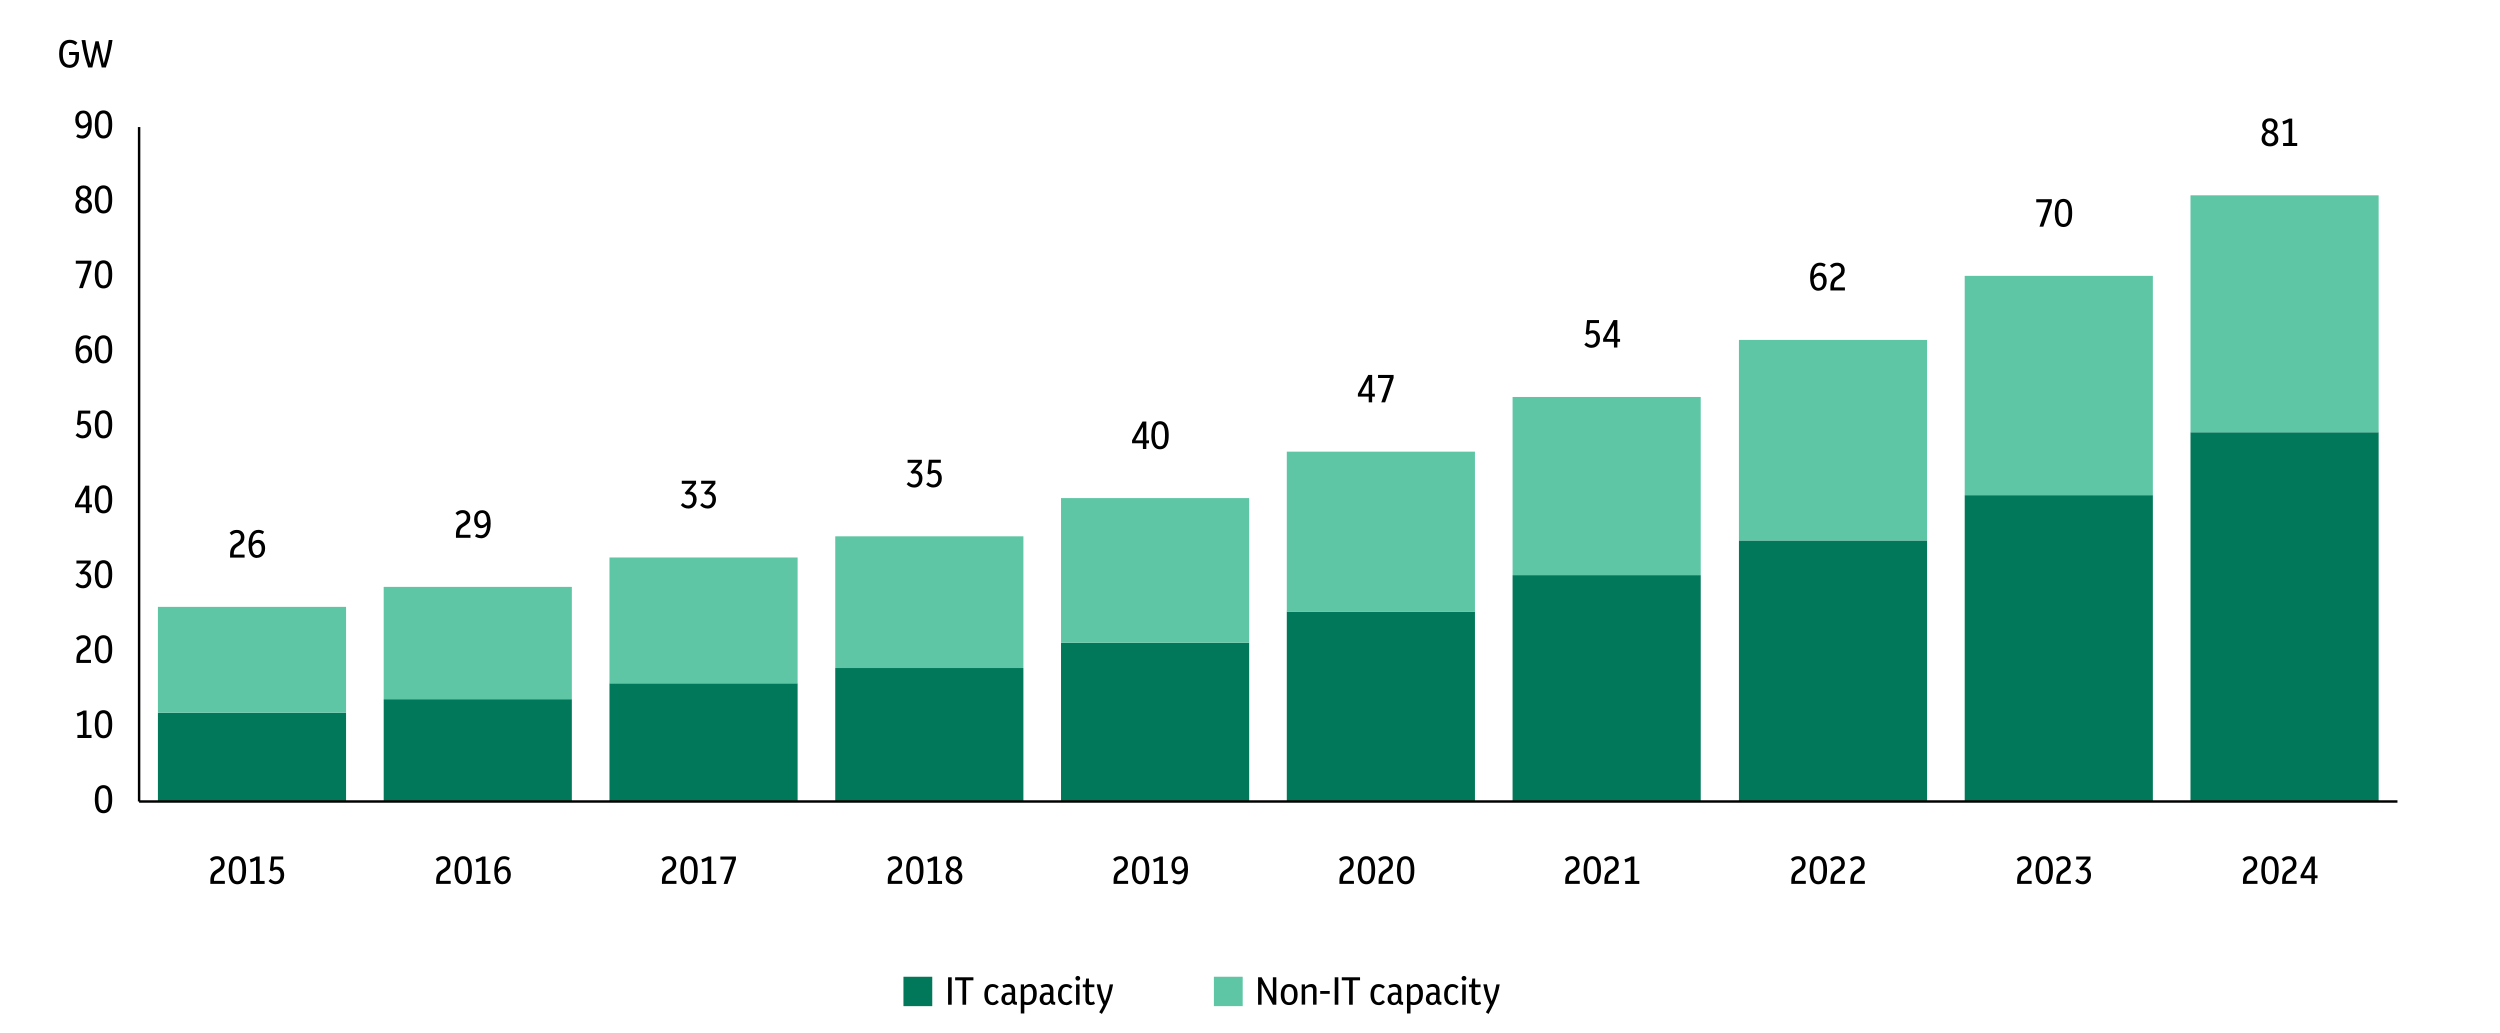 <?xml version="1.0" encoding="UTF-8"?>
<svg id="Layer_1" data-name="Layer 1" xmlns="http://www.w3.org/2000/svg" viewBox="0 0 510.24 210.79">
  <path d="M32.23,145.46h38.4v18.12h-38.4v-18.12h0ZM78.31,142.7h38.4v20.88h-38.4v-20.88h0ZM124.39,139.46h38.4v24.12h-38.4v-24.12h0ZM170.47,136.34h38.4v27.24h-38.4v-27.24h0ZM216.55,131.18h38.4v32.4h-38.4v-32.4h0ZM262.63,124.82h38.4v38.76h-38.4v-38.76h0ZM308.71,117.38h38.4v46.2h-38.4v-46.2h0ZM354.91,110.3h38.4v53.28h-38.4v-53.28h0ZM400.99,101.06h38.4v62.52h-38.4v-62.52h0ZM447.07,88.22h38.4v75.36h-38.4v-75.36h0Z" fill="#007859"/>
  <polygon points="28.27 164.3 490.03 164.3 490.03 25.82 28.27 25.82 28.27 164.3 28.27 164.3" fill="none" fill-rule="evenodd"/>
  <path d="M32.23,123.86h38.4v21.6h-38.4v-21.6h0ZM78.31,119.78h38.4v22.92h-38.4v-22.92h0ZM124.39,113.78h38.4v25.68h-38.4v-25.68h0ZM170.47,109.46h38.4v26.88h-38.4v-26.88h0ZM216.55,101.66h38.4v29.52h-38.4v-29.52h0ZM262.63,92.18h38.4v32.64h-38.4v-32.64h0ZM308.71,81.02h38.4v36.36h-38.4v-36.36h0ZM354.91,69.38h38.4v40.92h-38.4v-40.92h0ZM400.99,56.3h38.4v44.76h-38.4v-44.76h0ZM447.07,39.86h38.4v48.36h-38.4v-48.36h0Z" fill="#5ec6a5"/>
  <polygon points="28.27 164.3 490.03 164.3 490.03 25.82 28.27 25.82 28.27 164.3 28.27 164.3" fill="none" fill-rule="evenodd"/>
  <line x1="28.39" y1="163.58" x2="28.39" y2="25.94" fill="none" stroke="#000" stroke-linejoin="round" stroke-width=".5"/>
  <polygon points="-5.69 208.46 504.79 208.46 504.79 -2.5 -5.69 -2.5 -5.69 208.46 -5.69 208.46" fill="none" fill-rule="evenodd"/>
  <line x1="28.39" y1="163.58" x2="489.31" y2="163.58" fill="none" stroke="#000" stroke-linejoin="round" stroke-width=".5"/>
  <polygon points="-5.69 208.46 504.79 208.46 504.79 -2.5 -5.69 -2.5 -5.69 208.46 -5.69 208.46" fill="none" fill-rule="evenodd"/>
  <g>
    <path d="M46.96,113.82v-.71c0-.47.08-.88.24-1.21.16-.33.42-.62.79-.85l.56-.36c.22-.15.38-.31.47-.48s.14-.35.14-.55c0-.27-.08-.49-.23-.65-.15-.16-.36-.24-.63-.24-.35,0-.69.16-1.03.47l-.4-.49c.22-.21.45-.36.68-.46.24-.1.49-.14.77-.14.48,0,.86.14,1.14.42s.42.65.42,1.13c0,.33-.07.61-.21.86-.14.25-.38.48-.7.69l-.61.38c-.44.29-.66.75-.66,1.4v.16h2.22v.62h-2.96Z"/>
    <path d="M52.45,113.88c-.55,0-.97-.22-1.27-.66s-.45-1.12-.45-2.06.18-1.7.53-2.23.85-.79,1.48-.79c.44,0,.83.13,1.17.38l-.31.51c-.28-.19-.56-.28-.86-.28-.79,0-1.22.69-1.28,2.07.33-.43.74-.64,1.25-.64.41,0,.75.16,1.01.46.26.31.39.73.39,1.27,0,.39-.07.73-.21,1.02-.14.29-.34.52-.58.68-.25.16-.53.24-.86.24ZM52.53,110.81c-.42,0-.78.25-1.07.74.05,1.16.37,1.74.98,1.74.3,0,.53-.12.7-.37s.26-.56.26-.95-.08-.67-.24-.86-.37-.29-.62-.29Z"/>
  </g>
  <rect x="-5.69" y="-2.5" width="510.48" height="210.96" fill="none"/>
  <polygon points="-5.69 208.46 504.79 208.46 504.79 -2.5 -5.69 -2.5 -5.69 208.46 -5.69 208.46" fill="none" fill-rule="evenodd"/>
  <g>
    <path d="M93.06,109.78v-.71c0-.47.08-.88.24-1.21.16-.33.42-.62.79-.85l.56-.36c.22-.15.38-.31.47-.48s.14-.35.14-.55c0-.27-.08-.49-.23-.65-.15-.16-.36-.24-.63-.24-.35,0-.69.16-1.03.47l-.4-.49c.22-.21.45-.36.68-.46.24-.1.49-.14.77-.14.48,0,.86.14,1.14.42s.42.65.42,1.13c0,.33-.07.61-.21.86-.14.25-.38.48-.7.69l-.61.38c-.44.29-.66.75-.66,1.4v.16h2.22v.62h-2.96Z"/>
    <path d="M98.13,109.84c-.43,0-.82-.13-1.18-.38l.32-.51c.27.19.56.28.86.28.79,0,1.22-.69,1.28-2.08-.33.43-.73.65-1.22.65-.28,0-.53-.08-.74-.23s-.38-.36-.5-.63-.18-.58-.18-.94c0-.39.07-.73.21-1.01.14-.28.34-.5.58-.64.25-.15.53-.22.85-.22.55,0,.98.22,1.28.66s.45,1.12.45,2.06-.18,1.7-.53,2.23-.85.79-1.48.79ZM97.47,105.96c0,.37.08.67.24.89s.37.33.62.33c.42,0,.77-.25,1.07-.74-.03-.59-.12-1.02-.28-1.31s-.39-.43-.7-.43c-.29,0-.53.11-.7.33-.17.22-.26.53-.26.92Z"/>
  </g>
  <rect x="-5.69" y="-2.5" width="510.48" height="210.96" fill="none"/>
  <polygon points="-5.69 208.46 504.79 208.46 504.79 -2.5 -5.69 -2.5 -5.69 208.46 -5.69 208.46" fill="none" fill-rule="evenodd"/>
  <g>
    <path d="M140.49,103.79c-.61,0-1.12-.23-1.54-.7l.42-.44c.33.35.68.52,1.06.52.31,0,.56-.12.74-.35.19-.23.28-.53.28-.88s-.08-.61-.25-.78c-.17-.18-.37-.26-.62-.26-.07,0-.14,0-.21.02-.07.02-.15.04-.24.06l-.4-.35,1.6-1.89h-2.18v-.62h2.91v.63l-1.32,1.57c.43.01.78.16,1.04.44s.4.67.4,1.17c0,.36-.07.68-.21.96-.14.28-.34.5-.59.66s-.55.24-.89.24Z"/>
    <path d="M144.44,103.79c-.61,0-1.12-.23-1.54-.7l.42-.44c.33.35.68.52,1.06.52.31,0,.56-.12.74-.35.19-.23.28-.53.28-.88s-.08-.61-.25-.78c-.17-.18-.37-.26-.62-.26-.07,0-.14,0-.21.02-.07.02-.15.04-.24.06l-.4-.35,1.6-1.89h-2.18v-.62h2.91v.63l-1.32,1.57c.43.01.78.16,1.04.44s.4.67.4,1.17c0,.36-.07.68-.21.96-.14.28-.34.5-.59.66s-.55.24-.89.24Z"/>
  </g>
  <rect x="-5.69" y="-2.5" width="510.48" height="210.96" fill="none"/>
  <polygon points="-5.69 208.46 504.79 208.46 504.79 -2.5 -5.69 -2.5 -5.69 208.46 -5.69 208.46" fill="none" fill-rule="evenodd"/>
  <g>
    <path d="M186.58,99.51c-.61,0-1.12-.23-1.54-.7l.42-.44c.33.35.68.52,1.06.52.31,0,.56-.12.74-.35.19-.23.28-.53.28-.88s-.08-.61-.25-.78c-.17-.18-.37-.26-.62-.26-.07,0-.14,0-.21.02-.07.02-.15.04-.24.06l-.4-.35,1.6-1.89h-2.18v-.62h2.91v.63l-1.32,1.57c.43.01.78.16,1.04.44s.4.67.4,1.17c0,.36-.07.68-.21.96-.14.28-.34.5-.59.66-.25.16-.55.24-.89.24Z"/>
    <path d="M190.51,99.51c-.29,0-.56-.06-.82-.18-.26-.12-.48-.28-.67-.48l.42-.44c.31.32.66.48,1.03.48.3,0,.54-.12.73-.35.19-.23.28-.53.28-.9s-.08-.62-.23-.82c-.15-.2-.37-.3-.66-.3-.31,0-.59.12-.82.35l-.46-.21.27-2.83h2.44v.62h-1.84l-.15,1.65c.22-.12.45-.18.7-.18.44,0,.8.15,1.08.46.27.31.41.73.41,1.26,0,.37-.07.69-.22.97s-.34.49-.6.65c-.26.15-.55.23-.9.23Z"/>
  </g>
  <rect x="-5.69" y="-2.5" width="510.48" height="210.96" fill="none"/>
  <polygon points="-5.69 208.46 504.79 208.46 504.79 -2.5 -5.69 -2.5 -5.69 208.46 -5.69 208.46" fill="none" fill-rule="evenodd"/>
  <g>
    <path d="M233.26,91.64v-1.17h-2.21v-.59l2.12-3.84h.79v3.84h.55v.59h-.55v1.17h-.7ZM231.74,89.88h1.52v-2.77l-1.52,2.77Z"/>
    <path d="M236.75,91.7c-.36,0-.68-.1-.94-.29-.26-.19-.47-.5-.61-.92s-.22-.97-.22-1.66.07-1.23.22-1.66.35-.73.61-.92c.26-.19.58-.29.94-.29s.68.1.95.29.47.5.61.92c.14.42.22.97.22,1.66s-.07,1.23-.22,1.66c-.14.42-.35.73-.61.92s-.58.29-.95.29ZM236.75,91.09c.23,0,.43-.07.58-.21.15-.14.27-.37.34-.7s.11-.77.11-1.32-.04-1-.12-1.34c-.08-.33-.2-.57-.35-.71s-.34-.22-.57-.22-.42.07-.58.21-.27.37-.34.7c-.07.33-.11.77-.11,1.32s.04,1.01.12,1.34.2.57.35.71c.15.14.34.22.56.22Z"/>
  </g>
  <rect x="-5.69" y="-2.5" width="510.48" height="210.96" fill="none"/>
  <polygon points="-5.69 208.46 504.79 208.46 504.79 -2.5 -5.69 -2.5 -5.69 208.46 -5.69 208.46" fill="none" fill-rule="evenodd"/>
  <g>
    <path d="M279.35,82.12v-1.17h-2.21v-.59l2.12-3.84h.79v3.84h.55v.59h-.55v1.17h-.7ZM277.83,80.36h1.52v-2.77l-1.52,2.77Z"/>
    <path d="M281.91,82.12l1.76-4.97h-2.42v-.63h3.18v.62l-1.73,4.98h-.78Z"/>
  </g>
  <rect x="-5.69" y="-2.5" width="510.48" height="210.96" fill="none"/>
  <polygon points="-5.69 208.46 504.79 208.46 504.79 -2.5 -5.69 -2.5 -5.69 208.46 -5.69 208.46" fill="none" fill-rule="evenodd"/>
  <g>
    <path d="M324.84,71c-.29,0-.56-.06-.82-.18-.26-.12-.48-.28-.67-.48l.42-.44c.32.32.66.48,1.03.48.3,0,.54-.12.73-.35.19-.23.28-.53.28-.9s-.08-.62-.23-.82c-.15-.2-.37-.3-.66-.3-.31,0-.59.12-.82.35l-.46-.21.27-2.83h2.44v.62h-1.84l-.15,1.65c.22-.12.45-.18.7-.18.44,0,.8.15,1.08.46.28.31.41.73.41,1.26,0,.37-.07.69-.22.97-.14.28-.34.49-.6.65s-.55.23-.9.23Z"/>
    <path d="M329.4,70.93v-1.17h-2.21v-.59l2.12-3.84h.79v3.84h.55v.59h-.55v1.17h-.7ZM327.88,69.17h1.52v-2.77l-1.52,2.77Z"/>
  </g>
  <rect x="-5.69" y="-2.5" width="510.48" height="210.96" fill="none"/>
  <polygon points="-5.69 208.46 504.79 208.46 504.79 -2.5 -5.69 -2.5 -5.69 208.46 -5.69 208.46" fill="none" fill-rule="evenodd"/>
  <g>
    <path d="M371.16,59.35c-.55,0-.97-.22-1.27-.66-.3-.44-.45-1.12-.45-2.06s.18-1.7.53-2.23c.35-.53.84-.79,1.48-.79.44,0,.83.13,1.17.38l-.31.51c-.28-.19-.56-.28-.86-.28-.79,0-1.22.69-1.28,2.07.33-.43.74-.64,1.25-.64.41,0,.75.15,1.01.46.26.31.39.73.39,1.27,0,.39-.07.73-.21,1.02s-.34.52-.58.68c-.25.16-.53.24-.86.24ZM371.24,56.28c-.42,0-.78.25-1.07.74.05,1.16.37,1.74.98,1.74.3,0,.53-.12.7-.37.17-.25.26-.56.26-.95s-.08-.67-.24-.86c-.16-.19-.37-.29-.62-.29Z"/>
    <path d="M373.58,59.29v-.71c0-.47.08-.88.24-1.21.16-.33.42-.62.79-.85l.56-.36c.22-.15.38-.31.47-.48s.14-.35.14-.55c0-.27-.08-.49-.23-.65-.15-.16-.36-.24-.63-.24-.35,0-.69.16-1.03.47l-.4-.49c.22-.21.45-.36.68-.46s.49-.14.77-.14c.48,0,.86.14,1.14.42.28.28.42.65.42,1.13,0,.33-.07.61-.21.86-.14.25-.37.48-.7.69l-.61.38c-.44.29-.66.75-.66,1.4v.16h2.22v.62h-2.96Z"/>
  </g>
  <rect x="-5.69" y="-2.5" width="510.48" height="210.96" fill="none"/>
  <polygon points="-5.69 208.46 504.79 208.46 504.79 -2.5 -5.69 -2.5 -5.69 208.46 -5.69 208.46" fill="none" fill-rule="evenodd"/>
  <g>
    <path d="M416.25,46.26l1.76-4.97h-2.42v-.63h3.18v.62l-1.73,4.98h-.78Z"/>
    <path d="M421.14,46.33c-.36,0-.68-.1-.94-.29-.26-.19-.47-.5-.61-.92-.14-.42-.22-.97-.22-1.66s.07-1.23.22-1.66c.14-.42.35-.73.61-.92.26-.19.58-.29.94-.29s.68.1.95.29c.26.19.47.5.61.92.14.42.22.97.22,1.66s-.07,1.23-.22,1.66c-.14.42-.35.73-.61.92-.26.19-.58.29-.95.29ZM421.14,45.71c.23,0,.43-.07.58-.21.15-.14.27-.37.34-.7s.11-.77.11-1.32-.04-1-.12-1.34c-.08-.33-.2-.57-.35-.71-.15-.14-.34-.22-.57-.22s-.42.07-.58.21-.27.37-.34.7c-.08.33-.11.77-.11,1.32s.04,1.01.12,1.34.2.57.35.71c.15.14.34.22.56.22Z"/>
  </g>
  <rect x="-5.69" y="-2.5" width="510.48" height="210.96" fill="none"/>
  <polygon points="-5.69 208.46 504.79 208.46 504.79 -2.5 -5.69 -2.5 -5.69 208.46 -5.69 208.46" fill="none" fill-rule="evenodd"/>
  <g>
    <path d="M463.29,29.87c-.52,0-.93-.14-1.24-.41-.31-.27-.47-.64-.47-1.11,0-.65.3-1.13.89-1.44-.25-.15-.43-.35-.57-.58-.13-.23-.2-.49-.2-.77s.07-.53.2-.74c.14-.21.32-.38.56-.5.23-.12.5-.18.81-.18s.58.06.82.18.42.29.56.5c.14.21.2.45.2.73,0,.59-.28,1.04-.85,1.34.31.15.56.35.74.6.18.25.26.54.26.88,0,.31-.07.58-.22.8-.14.22-.34.4-.6.52-.26.13-.56.19-.9.19ZM462.31,28.24c0,.31.09.56.28.74.18.19.42.28.69.28s.52-.09.7-.26c.18-.17.28-.41.28-.7s-.1-.53-.3-.71-.47-.32-.82-.41c-.05-.02-.11-.03-.16-.05-.21.1-.38.25-.5.44s-.18.41-.18.67ZM462.42,25.67c0,.27.08.49.23.64.15.16.4.28.74.36.25-.09.43-.23.55-.41.11-.18.17-.39.17-.62,0-.28-.08-.5-.24-.66s-.37-.24-.61-.24-.45.08-.6.25-.24.39-.24.68Z"/>
    <path d="M465.97,29.8v-.62h1.12v-4.22c-.18.1-.35.18-.52.25-.17.07-.36.14-.56.21l-.18-.63c.26-.08.51-.17.74-.27.23-.1.45-.21.66-.32h.6v4.98h1.02v.62h-2.88Z"/>
  </g>
  <rect x="-5.69" y="-2.5" width="510.48" height="210.96" fill="none"/>
  <polygon points="-5.69 208.46 504.79 208.46 504.79 -2.5 -5.69 -2.5 -5.69 208.46 -5.69 208.46" fill="none" fill-rule="evenodd"/>
  <path d="M21.12,165.98c-.36,0-.68-.1-.94-.29-.26-.19-.47-.5-.61-.92-.14-.42-.22-.97-.22-1.66s.07-1.23.22-1.66c.14-.42.35-.73.61-.92.26-.19.58-.29.94-.29s.68.1.95.29.47.5.61.92c.14.42.22.97.22,1.66s-.07,1.23-.22,1.66c-.14.42-.35.73-.61.92-.26.19-.58.29-.95.29ZM21.12,165.36c.23,0,.43-.07.58-.21.15-.14.27-.38.34-.7s.11-.77.11-1.32-.04-1-.12-1.34c-.08-.33-.2-.57-.35-.71s-.34-.22-.57-.22-.42.07-.58.21-.27.38-.34.7-.11.76-.11,1.32.04,1.01.12,1.34c.08.33.2.57.35.71.15.14.34.22.56.22Z"/>
  <rect x="-5.69" y="-2.5" width="510.48" height="210.96" fill="none"/>
  <polygon points="-5.69 208.46 504.79 208.46 504.79 -2.5 -5.69 -2.5 -5.69 208.46 -5.69 208.46" fill="none" fill-rule="evenodd"/>
  <g>
    <path d="M15.8,150.62v-.62h1.12v-4.22c-.18.1-.35.18-.52.25-.17.07-.36.14-.56.21l-.18-.63c.26-.08.51-.17.74-.27.23-.1.45-.21.66-.32h.6v4.98h1.02v.62h-2.88Z"/>
    <path d="M21.12,150.68c-.36,0-.68-.1-.94-.29-.26-.19-.47-.5-.61-.92-.14-.42-.22-.97-.22-1.66s.07-1.23.22-1.66c.14-.42.35-.73.61-.92.26-.19.58-.29.94-.29s.68.1.95.29.47.5.61.92c.14.42.22.97.22,1.66s-.07,1.23-.22,1.66c-.14.42-.35.73-.61.92-.26.19-.58.29-.95.29ZM21.12,150.07c.23,0,.43-.07.58-.21.15-.14.27-.38.34-.7s.11-.77.11-1.32-.04-1-.12-1.34c-.08-.33-.2-.57-.35-.71s-.34-.22-.57-.22-.42.07-.58.21-.27.38-.34.7-.11.76-.11,1.32.04,1.01.12,1.34c.08.33.2.57.35.71.15.14.34.22.56.22Z"/>
  </g>
  <rect x="-5.69" y="-2.5" width="510.48" height="210.96" fill="none"/>
  <polygon points="-5.69 208.46 504.79 208.46 504.79 -2.5 -5.69 -2.5 -5.69 208.46 -5.69 208.46" fill="none" fill-rule="evenodd"/>
  <g>
    <path d="M15.6,135.31v-.71c0-.47.08-.88.24-1.21.16-.33.42-.62.79-.85l.56-.36c.22-.15.38-.31.47-.48s.14-.35.14-.55c0-.27-.08-.49-.23-.65-.15-.16-.36-.24-.63-.24-.35,0-.69.16-1.03.47l-.4-.49c.22-.21.45-.36.68-.46.24-.1.49-.14.77-.14.48,0,.86.14,1.14.42s.42.65.42,1.13c0,.33-.07.61-.21.86-.14.25-.38.48-.7.69l-.61.38c-.44.29-.66.75-.66,1.4v.16h2.22v.62h-2.96Z"/>
    <path d="M21.12,135.38c-.36,0-.68-.1-.94-.29-.26-.19-.47-.5-.61-.92-.14-.42-.22-.97-.22-1.66s.07-1.23.22-1.66c.14-.42.35-.73.61-.92.26-.19.58-.29.94-.29s.68.1.95.29.47.5.61.92c.14.42.22.97.22,1.66s-.07,1.23-.22,1.66c-.14.42-.35.73-.61.92-.26.19-.58.29-.95.29ZM21.12,134.76c.23,0,.43-.07.58-.21.15-.14.27-.38.34-.7s.11-.77.11-1.32-.04-1-.12-1.34c-.08-.33-.2-.57-.35-.71s-.34-.22-.57-.22-.42.07-.58.21-.27.38-.34.7-.11.76-.11,1.32.04,1.01.12,1.34c.08.33.2.57.35.71.15.14.34.22.56.22Z"/>
  </g>
  <rect x="-5.69" y="-2.5" width="510.48" height="210.96" fill="none"/>
  <polygon points="-5.69 208.46 504.79 208.46 504.79 -2.5 -5.69 -2.5 -5.69 208.46 -5.69 208.46" fill="none" fill-rule="evenodd"/>
  <g>
    <path d="M16.94,120.07c-.61,0-1.12-.23-1.54-.7l.42-.44c.33.35.68.52,1.06.52.31,0,.56-.12.74-.35.19-.23.28-.53.28-.88s-.08-.61-.25-.78c-.17-.18-.37-.26-.62-.26-.07,0-.14,0-.21.02-.07.02-.15.04-.24.06l-.4-.35,1.6-1.89h-2.18v-.62h2.91v.63l-1.32,1.57c.43.01.78.16,1.04.44s.4.67.4,1.17c0,.36-.07.68-.21.96-.14.28-.34.5-.59.66s-.55.24-.89.24Z"/>
    <path d="M21.12,120.07c-.36,0-.68-.1-.94-.29-.26-.19-.47-.5-.61-.92-.14-.42-.22-.97-.22-1.66s.07-1.23.22-1.66c.14-.42.35-.73.61-.92.26-.19.58-.29.94-.29s.68.1.95.29.47.5.61.92c.14.42.22.97.22,1.66s-.07,1.23-.22,1.66c-.14.42-.35.73-.61.92-.26.19-.58.29-.95.29ZM21.12,119.46c.23,0,.43-.07.58-.21.15-.14.27-.38.34-.7s.11-.77.11-1.32-.04-1-.12-1.34c-.08-.33-.2-.57-.35-.71s-.34-.22-.57-.22-.42.07-.58.21-.27.38-.34.7-.11.76-.11,1.32.04,1.01.12,1.34c.08.33.2.57.35.71.15.14.34.22.56.22Z"/>
  </g>
  <rect x="-5.69" y="-2.5" width="510.48" height="210.96" fill="none"/>
  <polygon points="-5.69 208.46 504.79 208.46 504.79 -2.5 -5.69 -2.5 -5.69 208.46 -5.69 208.46" fill="none" fill-rule="evenodd"/>
  <g>
    <path d="M17.52,104.72v-1.17h-2.21v-.59l2.12-3.84h.79v3.84h.55v.59h-.55v1.17h-.7ZM16,102.96h1.52v-2.77l-1.52,2.77Z"/>
    <path d="M21.12,104.78c-.36,0-.68-.1-.94-.29-.26-.19-.47-.5-.61-.92-.14-.42-.22-.97-.22-1.66s.07-1.23.22-1.66.35-.73.61-.92c.26-.19.58-.29.94-.29s.68.1.95.29.47.5.61.92c.14.42.22.97.22,1.66s-.07,1.23-.22,1.66c-.14.42-.35.73-.61.92-.26.19-.58.29-.95.29ZM21.12,104.17c.23,0,.43-.07.58-.21.15-.14.27-.38.34-.7s.11-.77.11-1.32-.04-1-.12-1.34c-.08-.33-.2-.57-.35-.71s-.34-.22-.57-.22-.42.07-.58.21-.27.37-.34.7c-.07.33-.11.77-.11,1.32s.04,1.01.12,1.34c.08.33.2.57.35.71.15.14.34.22.56.22Z"/>
  </g>
  <rect x="-5.69" y="-2.5" width="510.48" height="210.96" fill="none"/>
  <polygon points="-5.69 208.46 504.79 208.46 504.79 -2.5 -5.69 -2.5 -5.69 208.46 -5.69 208.46" fill="none" fill-rule="evenodd"/>
  <g>
    <path d="M16.91,89.48c-.29,0-.56-.06-.82-.18-.26-.12-.48-.28-.67-.48l.42-.44c.31.32.66.48,1.03.48.3,0,.54-.12.73-.35.19-.23.28-.53.28-.9s-.08-.62-.23-.82c-.15-.2-.37-.3-.66-.3-.31,0-.59.12-.82.35l-.46-.21.27-2.83h2.44v.62h-1.84l-.15,1.65c.22-.12.45-.18.7-.18.44,0,.8.15,1.08.46.27.31.41.73.41,1.26,0,.37-.07.69-.22.97s-.34.49-.6.65c-.26.15-.55.23-.9.23Z"/>
    <path d="M21.12,89.48c-.36,0-.68-.1-.94-.29-.26-.19-.47-.5-.61-.92s-.22-.97-.22-1.66.07-1.23.22-1.66.35-.73.61-.92c.26-.19.58-.29.94-.29s.68.1.95.29.47.5.61.92c.14.42.22.97.22,1.66s-.07,1.23-.22,1.66c-.14.42-.35.73-.61.92s-.58.29-.95.29ZM21.12,88.86c.23,0,.43-.07.58-.21.15-.14.27-.37.34-.7s.11-.77.11-1.32-.04-1-.12-1.34c-.08-.33-.2-.57-.35-.71s-.34-.22-.57-.22-.42.07-.58.21-.27.37-.34.7c-.07.33-.11.77-.11,1.32s.04,1.01.12,1.34.2.57.35.71c.15.14.34.22.56.22Z"/>
  </g>
  <rect x="-5.69" y="-2.5" width="510.48" height="210.96" fill="none"/>
  <polygon points="-5.69 208.46 504.79 208.46 504.79 -2.5 -5.69 -2.5 -5.69 208.46 -5.69 208.46" fill="none" fill-rule="evenodd"/>
  <g>
    <path d="M17.14,74.17c-.55,0-.97-.22-1.27-.66-.3-.44-.45-1.12-.45-2.06s.18-1.7.53-2.23.85-.79,1.48-.79c.44,0,.83.13,1.17.38l-.31.51c-.28-.19-.56-.28-.86-.28-.79,0-1.22.69-1.28,2.07.33-.43.74-.64,1.25-.64.41,0,.75.15,1.01.46.26.31.39.73.39,1.27,0,.39-.07.73-.21,1.02-.14.29-.34.52-.58.68-.25.16-.53.24-.86.24ZM17.22,71.1c-.42,0-.78.25-1.07.74.05,1.16.37,1.74.98,1.74.3,0,.53-.12.7-.37.17-.25.26-.56.26-.95s-.08-.67-.24-.86c-.16-.19-.37-.29-.62-.29Z"/>
    <path d="M21.12,74.17c-.36,0-.68-.1-.94-.29-.26-.19-.47-.5-.61-.92s-.22-.97-.22-1.66.07-1.23.22-1.66.35-.73.61-.92c.26-.19.58-.29.94-.29s.68.1.95.29.47.5.61.92c.14.42.22.97.22,1.66s-.07,1.23-.22,1.66c-.14.42-.35.73-.61.92s-.58.29-.95.29ZM21.12,73.56c.23,0,.43-.07.58-.21.15-.14.27-.37.34-.7s.11-.77.11-1.32-.04-1-.12-1.34c-.08-.33-.2-.57-.35-.71s-.34-.22-.57-.22-.42.07-.58.21-.27.37-.34.7c-.07.33-.11.77-.11,1.32s.04,1.01.12,1.34.2.57.35.71c.15.14.34.22.56.22Z"/>
  </g>
  <rect x="-5.69" y="-2.5" width="510.48" height="210.96" fill="none"/>
  <polygon points="-5.69 208.46 504.79 208.46 504.79 -2.5 -5.69 -2.5 -5.69 208.46 -5.69 208.46" fill="none" fill-rule="evenodd"/>
  <g>
    <path d="M16.13,58.8l1.76-4.97h-2.42v-.63h3.18v.62l-1.73,4.98h-.78Z"/>
    <path d="M21.12,58.87c-.36,0-.68-.1-.94-.29-.26-.19-.47-.5-.61-.92s-.22-.97-.22-1.66.07-1.23.22-1.66.35-.73.61-.92c.26-.19.58-.29.94-.29s.68.1.95.29.47.5.61.92c.14.42.22.97.22,1.66s-.07,1.23-.22,1.66c-.14.42-.35.73-.61.92s-.58.29-.95.29ZM21.12,58.25c.23,0,.43-.07.58-.21.15-.14.27-.37.34-.7s.11-.77.11-1.32-.04-1-.12-1.34c-.08-.33-.2-.57-.35-.71s-.34-.22-.57-.22-.42.07-.58.21-.27.37-.34.7c-.07.33-.11.77-.11,1.32s.04,1.01.12,1.34.2.57.35.71c.15.14.34.22.56.22Z"/>
  </g>
  <rect x="-5.69" y="-2.5" width="510.48" height="210.96" fill="none"/>
  <polygon points="-5.69 208.46 504.79 208.46 504.79 -2.5 -5.69 -2.5 -5.69 208.46 -5.69 208.46" fill="none" fill-rule="evenodd"/>
  <g>
    <path d="M17.08,43.57c-.52,0-.93-.14-1.24-.41-.31-.27-.47-.64-.47-1.11,0-.65.3-1.13.89-1.44-.25-.15-.43-.35-.57-.58s-.2-.49-.2-.77.07-.53.2-.74c.14-.21.32-.38.56-.5.23-.12.5-.18.81-.18s.58.06.82.18.42.29.56.5c.14.21.2.45.2.73,0,.59-.28,1.04-.85,1.34.31.15.56.35.74.6.18.25.26.54.26.88,0,.31-.07.58-.22.8s-.34.4-.6.52c-.26.13-.55.19-.9.19ZM16.1,41.95c0,.31.09.56.28.74.18.19.42.28.69.28s.52-.09.7-.26.28-.41.28-.7-.1-.53-.3-.71-.47-.32-.82-.41c-.05-.02-.11-.03-.16-.05-.21.1-.38.25-.5.44-.12.19-.18.41-.18.67ZM16.21,39.37c0,.27.08.49.23.64.15.16.4.28.74.36.25-.09.43-.23.55-.41.11-.18.17-.39.17-.62,0-.28-.08-.5-.24-.66s-.37-.24-.61-.24-.45.08-.6.25-.24.39-.24.68Z"/>
    <path d="M21.12,43.57c-.36,0-.68-.1-.94-.29-.26-.19-.47-.5-.61-.92s-.22-.97-.22-1.66.07-1.23.22-1.66.35-.73.61-.92c.26-.19.58-.29.94-.29s.68.1.95.29.47.5.61.92c.14.42.22.97.22,1.66s-.07,1.23-.22,1.66c-.14.42-.35.73-.61.92s-.58.29-.95.29ZM21.12,42.96c.23,0,.43-.07.58-.21.15-.14.27-.37.34-.7s.11-.77.11-1.32-.04-1-.12-1.34c-.08-.33-.2-.57-.35-.71s-.34-.22-.57-.22-.42.07-.58.21-.27.37-.34.7c-.07.33-.11.77-.11,1.32s.04,1.01.12,1.34.2.57.35.71c.15.14.34.22.56.22Z"/>
  </g>
  <rect x="-5.69" y="-2.5" width="510.48" height="210.96" fill="none"/>
  <polygon points="-5.69 208.46 504.79 208.46 504.79 -2.5 -5.69 -2.5 -5.69 208.46 -5.69 208.46" fill="none" fill-rule="evenodd"/>
  <g>
    <path d="M16.72,28.27c-.43,0-.82-.13-1.18-.38l.32-.51c.27.19.56.28.86.28.79,0,1.22-.69,1.28-2.08-.33.43-.73.65-1.22.65-.28,0-.53-.08-.74-.23s-.38-.36-.5-.63c-.12-.27-.18-.58-.18-.94,0-.39.07-.73.21-1.01.14-.28.34-.49.58-.64s.53-.22.85-.22c.55,0,.98.22,1.28.66.3.44.45,1.12.45,2.06s-.18,1.7-.53,2.23c-.35.53-.85.79-1.48.79ZM16.07,24.39c0,.37.08.67.24.89s.37.33.62.33c.42,0,.77-.25,1.07-.74-.03-.59-.12-1.02-.28-1.31-.16-.29-.39-.43-.7-.43-.29,0-.53.11-.7.33-.17.22-.26.53-.26.92Z"/>
    <path d="M21.12,28.27c-.36,0-.68-.1-.94-.29-.26-.19-.47-.5-.61-.92s-.22-.97-.22-1.66.07-1.23.22-1.66.35-.73.61-.92c.26-.19.58-.29.94-.29s.68.1.95.29.47.5.61.92c.14.42.22.97.22,1.66s-.07,1.23-.22,1.66c-.14.42-.35.73-.61.92s-.58.29-.95.29ZM21.12,27.65c.23,0,.43-.07.58-.21.15-.14.27-.37.34-.7s.11-.77.11-1.32-.04-1-.12-1.34c-.08-.33-.2-.57-.35-.71s-.34-.22-.57-.22-.42.07-.58.21-.27.37-.34.7c-.07.33-.11.77-.11,1.32s.04,1.01.12,1.34.2.57.35.71c.15.14.34.22.56.22Z"/>
  </g>
  <rect x="-5.69" y="-2.5" width="510.48" height="210.96" fill="none"/>
  <polygon points="-5.69 208.46 504.79 208.46 504.79 -2.5 -5.69 -2.5 -5.69 208.46 -5.69 208.46" fill="none" fill-rule="evenodd"/>
  <g>
    <path d="M42.93,180.41v-.71c0-.47.08-.88.24-1.21.16-.33.42-.62.79-.85l.56-.36c.22-.15.38-.31.47-.48s.14-.35.14-.55c0-.27-.08-.49-.23-.65-.15-.16-.36-.24-.63-.24-.35,0-.69.16-1.03.47l-.4-.49c.22-.21.45-.36.68-.46.24-.1.49-.14.77-.14.48,0,.86.14,1.14.42s.42.65.42,1.13c0,.33-.07.61-.21.86-.14.25-.38.48-.7.69l-.61.38c-.44.29-.66.75-.66,1.4v.16h2.22v.62h-2.96Z"/>
    <path d="M48.44,180.48c-.36,0-.68-.1-.94-.29-.26-.19-.47-.5-.61-.92-.14-.42-.22-.97-.22-1.66s.07-1.23.22-1.66c.14-.42.35-.73.61-.92.26-.19.58-.29.94-.29s.68.1.95.29.47.5.61.92c.14.42.22.97.22,1.66s-.07,1.23-.22,1.66c-.14.42-.35.73-.61.92-.26.19-.58.29-.95.29ZM48.44,179.86c.23,0,.43-.07.58-.21.15-.14.27-.38.34-.7s.11-.77.11-1.32-.04-1-.12-1.34c-.08-.33-.2-.57-.35-.71s-.34-.22-.57-.22-.42.07-.58.21-.27.38-.34.7-.11.76-.11,1.32.04,1.01.12,1.34c.08.33.2.57.35.71.15.14.34.22.56.22Z"/>
    <path d="M51.13,180.41v-.62h1.12v-4.22c-.18.1-.35.18-.52.25-.17.07-.36.14-.56.21l-.18-.63c.26-.08.51-.17.74-.27.23-.1.45-.21.66-.32h.6v4.98h1.02v.62h-2.88Z"/>
    <path d="M56.29,180.48c-.29,0-.56-.06-.82-.18s-.48-.28-.67-.48l.42-.44c.31.32.66.48,1.03.48.3,0,.54-.12.73-.35.19-.23.28-.53.28-.9s-.08-.62-.23-.82-.37-.3-.66-.3c-.31,0-.59.12-.82.35l-.46-.21.27-2.83h2.44v.62h-1.84l-.15,1.65c.22-.12.45-.18.7-.18.44,0,.8.15,1.08.46.27.31.41.73.41,1.26,0,.37-.07.69-.22.97-.14.28-.34.49-.6.65-.26.15-.55.23-.9.23Z"/>
  </g>
  <rect x="-5.69" y="-2.5" width="510.48" height="210.96" fill="none"/>
  <polygon points="-5.69 208.46 504.79 208.46 504.79 -2.5 -5.69 -2.5 -5.69 208.46 -5.69 208.46" fill="none" fill-rule="evenodd"/>
  <g>
    <path d="M89.02,180.41v-.71c0-.47.08-.88.24-1.21.16-.33.42-.62.79-.85l.56-.36c.22-.15.38-.31.47-.48s.14-.35.14-.55c0-.27-.08-.49-.23-.65-.15-.16-.36-.24-.63-.24-.35,0-.69.16-1.03.47l-.4-.49c.22-.21.45-.36.68-.46.24-.1.49-.14.77-.14.48,0,.86.14,1.14.42s.42.65.42,1.13c0,.33-.07.61-.21.86-.14.25-.38.48-.7.69l-.61.38c-.44.29-.66.75-.66,1.4v.16h2.22v.62h-2.96Z"/>
    <path d="M94.53,180.48c-.36,0-.68-.1-.94-.29-.26-.19-.47-.5-.61-.92-.14-.42-.22-.97-.22-1.66s.07-1.23.22-1.66c.14-.42.35-.73.61-.92.26-.19.58-.29.94-.29s.68.1.95.29.47.5.61.92c.14.42.22.97.22,1.66s-.07,1.23-.22,1.66c-.14.42-.35.73-.61.92-.26.19-.58.29-.95.29ZM94.53,179.86c.23,0,.43-.07.58-.21.15-.14.27-.38.34-.7s.11-.77.11-1.32-.04-1-.12-1.34c-.08-.33-.2-.57-.35-.71s-.34-.22-.57-.22-.42.07-.58.21-.27.38-.34.7-.11.76-.11,1.32.04,1.01.12,1.34c.08.33.2.57.35.71.15.14.34.22.56.22Z"/>
    <path d="M97.22,180.41v-.62h1.12v-4.22c-.18.1-.35.18-.52.25-.17.07-.36.14-.56.21l-.18-.63c.26-.08.51-.17.74-.27.23-.1.45-.21.66-.32h.6v4.98h1.02v.62h-2.88Z"/>
    <path d="M102.6,180.48c-.55,0-.97-.22-1.27-.66s-.45-1.12-.45-2.06.18-1.7.53-2.23.85-.79,1.48-.79c.44,0,.83.13,1.17.38l-.31.51c-.28-.19-.56-.28-.86-.28-.79,0-1.22.69-1.28,2.07.33-.43.74-.64,1.25-.64.41,0,.75.16,1.01.46.26.31.39.73.39,1.27,0,.39-.07.73-.21,1.02-.14.29-.34.52-.58.68-.25.16-.53.24-.86.24ZM102.68,177.4c-.42,0-.78.25-1.07.74.05,1.16.37,1.74.98,1.74.3,0,.53-.12.7-.37s.26-.56.26-.95-.08-.67-.24-.86-.37-.29-.62-.29Z"/>
  </g>
  <rect x="-5.69" y="-2.5" width="510.48" height="210.96" fill="none"/>
  <polygon points="-5.69 208.46 504.79 208.46 504.79 -2.5 -5.69 -2.5 -5.69 208.46 -5.69 208.46" fill="none" fill-rule="evenodd"/>
  <g>
    <path d="M135.1,180.41v-.71c0-.47.08-.88.24-1.21.16-.33.42-.62.79-.85l.56-.36c.22-.15.38-.31.47-.48s.14-.35.14-.55c0-.27-.08-.49-.23-.65-.15-.16-.36-.24-.63-.24-.35,0-.69.16-1.03.47l-.4-.49c.22-.21.45-.36.68-.46.24-.1.49-.14.77-.14.48,0,.86.14,1.14.42s.42.65.42,1.13c0,.33-.07.61-.21.86-.14.25-.38.48-.7.69l-.61.38c-.44.29-.66.75-.66,1.4v.16h2.22v.62h-2.96Z"/>
    <path d="M140.62,180.48c-.36,0-.68-.1-.94-.29-.26-.19-.47-.5-.61-.92-.14-.42-.22-.97-.22-1.66s.07-1.23.22-1.66c.14-.42.35-.73.61-.92.26-.19.58-.29.94-.29s.68.1.95.29.47.5.61.92c.14.42.22.97.22,1.66s-.07,1.23-.22,1.66c-.14.42-.35.73-.61.92-.26.19-.58.29-.95.29ZM140.62,179.86c.23,0,.43-.07.58-.21.15-.14.27-.38.34-.7s.11-.77.11-1.32-.04-1-.12-1.34c-.08-.33-.2-.57-.35-.71s-.34-.22-.57-.22-.42.07-.58.21-.27.38-.34.7-.11.76-.11,1.32.04,1.01.12,1.34c.08.33.2.57.35.71.15.14.34.22.56.22Z"/>
    <path d="M143.3,180.41v-.62h1.12v-4.22c-.18.1-.35.18-.52.25-.17.07-.36.14-.56.21l-.18-.63c.26-.08.51-.17.74-.27.23-.1.45-.21.66-.32h.6v4.98h1.02v.62h-2.88Z"/>
    <path d="M147.68,180.41l1.76-4.97h-2.42v-.63h3.18v.62l-1.73,4.98h-.78Z"/>
  </g>
  <rect x="-5.69" y="-2.5" width="510.48" height="210.96" fill="none"/>
  <polygon points="-5.69 208.46 504.79 208.46 504.79 -2.5 -5.69 -2.5 -5.69 208.46 -5.69 208.46" fill="none" fill-rule="evenodd"/>
  <g>
    <path d="M181.19,180.41v-.71c0-.47.08-.88.24-1.21.16-.33.42-.62.79-.85l.56-.36c.22-.15.38-.31.47-.48s.14-.35.14-.55c0-.27-.08-.49-.23-.65-.15-.16-.36-.24-.63-.24-.35,0-.69.16-1.03.47l-.4-.49c.22-.21.45-.36.68-.46.24-.1.49-.14.77-.14.48,0,.86.14,1.14.42s.42.65.42,1.13c0,.33-.07.61-.21.86-.14.25-.38.48-.7.69l-.61.38c-.44.29-.66.75-.66,1.4v.16h2.22v.62h-2.96Z"/>
    <path d="M186.7,180.48c-.36,0-.68-.1-.94-.29-.26-.19-.47-.5-.61-.92-.14-.42-.22-.97-.22-1.66s.07-1.23.22-1.66c.14-.42.35-.73.61-.92.26-.19.58-.29.94-.29s.68.1.95.29.47.5.61.92c.14.42.22.97.22,1.66s-.07,1.23-.22,1.66c-.14.42-.35.73-.61.92-.26.19-.58.29-.95.29ZM186.7,179.86c.23,0,.43-.07.58-.21.15-.14.27-.38.34-.7s.11-.77.11-1.32-.04-1-.12-1.34c-.08-.33-.2-.57-.35-.71s-.34-.22-.57-.22-.42.07-.58.21-.27.38-.34.7-.11.76-.11,1.32.04,1.01.12,1.34c.08.33.2.57.35.71.15.14.34.22.56.22Z"/>
    <path d="M189.39,180.41v-.62h1.12v-4.22c-.18.1-.35.18-.52.25-.17.07-.36.14-.56.21l-.18-.63c.26-.08.51-.17.74-.27.23-.1.45-.21.66-.32h.6v4.98h1.02v.62h-2.88Z"/>
    <path d="M194.71,180.48c-.52,0-.93-.14-1.24-.41-.31-.28-.47-.64-.47-1.11,0-.65.3-1.13.89-1.44-.25-.15-.43-.35-.57-.58-.13-.23-.2-.49-.2-.77s.07-.53.2-.74c.14-.21.32-.38.56-.5s.5-.18.81-.18.58.06.82.18c.24.12.42.29.56.5.14.21.2.46.2.73,0,.59-.28,1.04-.85,1.34.31.15.56.35.74.6.18.25.26.54.26.88,0,.31-.07.58-.22.8-.14.22-.34.4-.6.52s-.55.19-.9.19ZM193.74,178.85c0,.31.09.56.28.74.18.19.42.28.69.28s.52-.09.7-.26c.18-.17.28-.41.28-.7s-.1-.53-.3-.71-.47-.32-.82-.41c-.05-.02-.11-.03-.16-.05-.21.1-.38.25-.5.44-.12.19-.18.41-.18.67ZM193.85,176.28c0,.27.08.49.23.64.15.16.4.28.74.36.25-.09.43-.23.55-.41.11-.18.17-.39.17-.62,0-.28-.08-.5-.24-.66-.16-.16-.37-.24-.61-.24s-.45.08-.6.25c-.16.17-.24.39-.24.68Z"/>
  </g>
  <rect x="-5.69" y="-2.5" width="510.48" height="210.96" fill="none"/>
  <polygon points="-5.69 208.46 504.79 208.46 504.79 -2.5 -5.69 -2.5 -5.69 208.46 -5.69 208.46" fill="none" fill-rule="evenodd"/>
  <g>
    <path d="M227.28,180.41v-.71c0-.47.08-.88.24-1.21.16-.33.42-.62.79-.85l.56-.36c.22-.15.38-.31.47-.48s.14-.35.14-.55c0-.27-.08-.49-.23-.65-.15-.16-.36-.24-.63-.24-.35,0-.69.16-1.03.47l-.4-.49c.22-.21.45-.36.68-.46.24-.1.49-.14.77-.14.48,0,.86.14,1.14.42s.42.65.42,1.13c0,.33-.07.61-.21.86-.14.25-.38.48-.7.69l-.61.38c-.44.29-.66.75-.66,1.4v.16h2.22v.62h-2.96Z"/>
    <path d="M232.79,180.48c-.36,0-.68-.1-.94-.29-.26-.19-.47-.5-.61-.92-.14-.42-.22-.97-.22-1.66s.07-1.23.22-1.66c.14-.42.35-.73.61-.92.26-.19.58-.29.94-.29s.68.1.95.29.47.5.61.92c.14.42.22.97.22,1.66s-.07,1.23-.22,1.66c-.14.42-.35.73-.61.92-.26.19-.58.29-.95.29ZM232.79,179.86c.23,0,.43-.07.58-.21.15-.14.27-.38.34-.7s.11-.77.11-1.32-.04-1-.12-1.34c-.08-.33-.2-.57-.35-.71s-.34-.22-.57-.22-.42.07-.58.21-.27.38-.34.7-.11.76-.11,1.32.04,1.01.12,1.34c.08.33.2.57.35.71.15.14.34.22.56.22Z"/>
    <path d="M235.48,180.41v-.62h1.12v-4.22c-.18.1-.35.18-.52.25-.17.07-.36.14-.56.21l-.18-.63c.26-.08.51-.17.74-.27.23-.1.45-.21.66-.32h.6v4.98h1.02v.62h-2.88Z"/>
    <path d="M240.45,180.48c-.43,0-.82-.13-1.18-.38l.32-.51c.27.19.56.28.86.28.79,0,1.22-.69,1.28-2.08-.33.43-.73.65-1.22.65-.28,0-.53-.08-.74-.23s-.38-.36-.5-.63-.18-.58-.18-.94c0-.39.07-.73.21-1.01.14-.28.34-.5.58-.64.25-.15.53-.22.85-.22.55,0,.98.22,1.28.66s.45,1.12.45,2.06-.18,1.7-.53,2.23-.85.79-1.48.79ZM239.79,176.59c0,.37.08.67.24.89s.37.33.62.33c.42,0,.77-.25,1.07-.74-.03-.59-.12-1.02-.28-1.31s-.39-.43-.7-.43c-.29,0-.53.11-.7.33-.17.22-.26.53-.26.92Z"/>
  </g>
  <rect x="-5.69" y="-2.5" width="510.48" height="210.96" fill="none"/>
  <polygon points="-5.69 208.46 504.79 208.46 504.79 -2.5 -5.69 -2.5 -5.69 208.46 -5.69 208.46" fill="none" fill-rule="evenodd"/>
  <g>
    <path d="M273.37,180.41v-.71c0-.47.08-.88.24-1.21s.42-.62.79-.85l.56-.36c.22-.15.38-.31.47-.48s.14-.35.14-.55c0-.27-.08-.49-.23-.65-.15-.16-.36-.24-.63-.24-.35,0-.69.16-1.03.47l-.4-.49c.22-.21.45-.36.68-.46.24-.1.49-.14.77-.14.48,0,.86.14,1.14.42.28.28.42.65.42,1.13,0,.33-.07.61-.21.86-.14.25-.37.48-.7.69l-.61.38c-.44.29-.66.75-.66,1.4v.16h2.22v.62h-2.96Z"/>
    <path d="M278.88,180.48c-.36,0-.68-.1-.94-.29-.26-.19-.47-.5-.61-.92-.14-.42-.22-.97-.22-1.66s.07-1.23.22-1.66c.14-.42.35-.73.61-.92.26-.19.58-.29.94-.29s.68.1.95.29c.26.19.47.5.61.92.14.42.22.97.22,1.66s-.07,1.23-.22,1.66c-.14.42-.35.73-.61.92-.26.19-.58.29-.95.29ZM278.88,179.86c.23,0,.43-.07.58-.21.15-.14.27-.38.34-.7s.11-.77.11-1.32-.04-1-.12-1.34c-.08-.33-.2-.57-.35-.71-.15-.14-.34-.22-.57-.22s-.42.07-.58.21-.27.38-.34.7c-.08.33-.11.76-.11,1.32s.04,1.01.12,1.34c.08.33.2.57.35.71.15.14.34.22.56.22Z"/>
    <path d="M281.37,180.41v-.71c0-.47.08-.88.24-1.21s.42-.62.79-.85l.56-.36c.22-.15.38-.31.47-.48s.14-.35.14-.55c0-.27-.08-.49-.23-.65-.15-.16-.36-.24-.63-.24-.35,0-.69.16-1.03.47l-.4-.49c.22-.21.45-.36.68-.46.24-.1.49-.14.77-.14.48,0,.86.14,1.14.42.28.28.42.65.42,1.13,0,.33-.07.61-.21.86-.14.25-.37.48-.7.69l-.61.38c-.44.29-.66.75-.66,1.4v.16h2.22v.62h-2.96Z"/>
    <path d="M286.88,180.48c-.36,0-.68-.1-.94-.29-.26-.19-.47-.5-.61-.92-.14-.42-.22-.97-.22-1.66s.07-1.23.22-1.66c.14-.42.35-.73.61-.92.26-.19.58-.29.94-.29s.68.1.95.29c.26.19.47.5.61.92.14.42.22.97.22,1.66s-.07,1.23-.22,1.66c-.14.42-.35.73-.61.92-.26.19-.58.29-.95.29ZM286.88,179.86c.23,0,.43-.07.58-.21.15-.14.27-.38.34-.7s.11-.77.11-1.32-.04-1-.12-1.34c-.08-.33-.2-.57-.35-.71-.15-.14-.34-.22-.57-.22s-.42.07-.58.21-.27.38-.34.7c-.08.33-.11.76-.11,1.32s.04,1.01.12,1.34c.08.33.2.57.35.71.15.14.34.22.56.22Z"/>
  </g>
  <rect x="-5.69" y="-2.5" width="510.48" height="210.96" fill="none"/>
  <polygon points="-5.69 208.46 504.79 208.46 504.79 -2.5 -5.69 -2.5 -5.69 208.46 -5.69 208.46" fill="none" fill-rule="evenodd"/>
  <g>
    <path d="M319.46,180.41v-.71c0-.47.08-.88.24-1.21s.42-.62.79-.85l.56-.36c.22-.15.38-.31.47-.48s.14-.35.14-.55c0-.27-.08-.49-.23-.65-.15-.16-.36-.24-.63-.24-.35,0-.69.16-1.03.47l-.4-.49c.22-.21.45-.36.68-.46.24-.1.49-.14.77-.14.48,0,.86.14,1.14.42.28.28.42.65.42,1.13,0,.33-.07.61-.21.86-.14.25-.37.48-.7.69l-.61.38c-.44.29-.66.75-.66,1.4v.16h2.22v.62h-2.96Z"/>
    <path d="M324.97,180.48c-.36,0-.68-.1-.94-.29-.26-.19-.47-.5-.61-.92-.14-.42-.22-.97-.22-1.66s.07-1.23.22-1.66c.14-.42.35-.73.61-.92.26-.19.58-.29.94-.29s.68.1.95.29c.26.19.47.5.61.92.14.42.22.97.22,1.66s-.07,1.23-.22,1.66c-.14.42-.35.73-.61.92-.26.19-.58.29-.95.29ZM324.97,179.86c.23,0,.43-.07.58-.21.15-.14.27-.38.34-.7s.11-.77.11-1.32-.04-1-.12-1.34c-.08-.33-.2-.57-.35-.71-.15-.14-.34-.22-.57-.22s-.42.07-.58.21-.27.38-.34.7c-.08.33-.11.76-.11,1.32s.04,1.01.12,1.34c.08.33.2.57.35.71.15.14.34.22.56.22Z"/>
    <path d="M327.46,180.41v-.71c0-.47.08-.88.24-1.21s.42-.62.79-.85l.56-.36c.22-.15.38-.31.47-.48s.14-.35.14-.55c0-.27-.08-.49-.23-.65-.15-.16-.36-.24-.63-.24-.35,0-.69.16-1.03.47l-.4-.49c.22-.21.45-.36.68-.46.24-.1.49-.14.77-.14.48,0,.86.14,1.14.42.28.28.42.65.42,1.13,0,.33-.07.61-.21.86-.14.25-.37.48-.7.69l-.61.38c-.44.29-.66.75-.66,1.4v.16h2.22v.62h-2.96Z"/>
    <path d="M331.7,180.41v-.62h1.12v-4.22c-.18.1-.35.18-.52.25-.17.07-.36.14-.56.21l-.18-.63c.26-.08.51-.17.74-.27.23-.1.45-.21.66-.32h.6v4.98h1.02v.62h-2.88Z"/>
  </g>
  <rect x="-5.69" y="-2.5" width="510.48" height="210.96" fill="none"/>
  <polygon points="-5.69 208.46 504.79 208.46 504.79 -2.5 -5.69 -2.5 -5.69 208.46 -5.69 208.46" fill="none" fill-rule="evenodd"/>
  <g>
    <path d="M365.6,180.41v-.71c0-.47.08-.88.24-1.21s.42-.62.79-.85l.56-.36c.22-.15.38-.31.47-.48s.14-.35.14-.55c0-.27-.08-.49-.23-.65-.15-.16-.36-.24-.63-.24-.35,0-.69.16-1.03.47l-.4-.49c.22-.21.45-.36.68-.46.24-.1.49-.14.77-.14.48,0,.86.14,1.14.42.28.28.42.65.42,1.13,0,.33-.07.61-.21.86-.14.25-.37.48-.7.69l-.61.38c-.44.29-.66.75-.66,1.4v.16h2.22v.62h-2.96Z"/>
    <path d="M371.11,180.48c-.36,0-.68-.1-.94-.29-.26-.19-.47-.5-.61-.92-.14-.42-.22-.97-.22-1.66s.07-1.23.22-1.66c.14-.42.35-.73.61-.92.26-.19.58-.29.94-.29s.68.1.95.29c.26.19.47.5.61.92.14.42.22.97.22,1.66s-.07,1.23-.22,1.66c-.14.42-.35.73-.61.92-.26.19-.58.29-.95.29ZM371.11,179.86c.23,0,.43-.07.58-.21.15-.14.27-.38.34-.7s.11-.77.11-1.32-.04-1-.12-1.34c-.08-.33-.2-.57-.35-.71-.15-.14-.34-.22-.57-.22s-.42.07-.58.21-.27.38-.34.7c-.08.33-.11.76-.11,1.32s.04,1.01.12,1.34c.08.33.2.57.35.71.15.14.34.22.56.22Z"/>
    <path d="M373.6,180.41v-.71c0-.47.08-.88.24-1.21s.42-.62.79-.85l.56-.36c.22-.15.38-.31.47-.48s.14-.35.14-.55c0-.27-.08-.49-.23-.65-.15-.16-.36-.24-.63-.24-.35,0-.69.16-1.03.47l-.4-.49c.22-.21.45-.36.68-.46.24-.1.49-.14.77-.14.48,0,.86.14,1.14.42.28.28.42.65.42,1.13,0,.33-.07.61-.21.86-.14.25-.37.48-.7.69l-.61.38c-.44.29-.66.75-.66,1.4v.16h2.22v.62h-2.96Z"/>
    <path d="M377.65,180.41v-.71c0-.47.08-.88.24-1.21s.42-.62.79-.85l.56-.36c.22-.15.38-.31.47-.48s.14-.35.14-.55c0-.27-.08-.49-.23-.65-.15-.16-.36-.24-.63-.24-.35,0-.69.16-1.03.47l-.4-.49c.22-.21.45-.36.68-.46.24-.1.49-.14.77-.14.48,0,.86.14,1.14.42.28.28.42.65.42,1.13,0,.33-.07.61-.21.86-.14.25-.37.48-.7.69l-.61.38c-.44.29-.66.75-.66,1.4v.16h2.22v.62h-2.96Z"/>
  </g>
  <rect x="-5.69" y="-2.5" width="510.48" height="210.96" fill="none"/>
  <polygon points="-5.69 208.46 504.79 208.46 504.79 -2.5 -5.69 -2.5 -5.69 208.46 -5.69 208.46" fill="none" fill-rule="evenodd"/>
  <g>
    <path d="M411.69,180.41v-.71c0-.47.08-.88.24-1.21s.42-.62.79-.85l.56-.36c.22-.15.38-.31.47-.48s.14-.35.14-.55c0-.27-.08-.49-.23-.65-.15-.16-.36-.24-.63-.24-.35,0-.69.16-1.03.47l-.4-.49c.22-.21.45-.36.68-.46.24-.1.49-.14.77-.14.48,0,.86.14,1.14.42.28.28.42.65.42,1.13,0,.33-.07.61-.21.86-.14.25-.37.48-.7.69l-.61.38c-.44.29-.66.75-.66,1.4v.16h2.22v.62h-2.96Z"/>
    <path d="M417.21,180.48c-.36,0-.68-.1-.94-.29-.26-.19-.47-.5-.61-.92-.14-.42-.22-.97-.22-1.66s.07-1.23.22-1.66c.14-.42.35-.73.61-.92.26-.19.58-.29.94-.29s.68.1.95.29c.26.19.47.5.61.92.14.42.22.97.22,1.66s-.07,1.23-.22,1.66c-.14.42-.35.73-.61.92-.26.19-.58.29-.95.29ZM417.21,179.86c.23,0,.43-.07.58-.21.15-.14.27-.38.34-.7s.11-.77.11-1.32-.04-1-.12-1.34c-.08-.33-.2-.57-.35-.71-.15-.14-.34-.22-.57-.22s-.42.07-.58.21-.27.38-.34.7c-.08.33-.11.76-.11,1.32s.04,1.01.12,1.34c.08.33.2.57.35.71.15.14.34.22.56.22Z"/>
    <path d="M419.69,180.41v-.71c0-.47.08-.88.24-1.21s.42-.62.79-.85l.56-.36c.22-.15.38-.31.47-.48s.14-.35.14-.55c0-.27-.08-.49-.23-.65-.15-.16-.36-.24-.63-.24-.35,0-.69.16-1.03.47l-.4-.49c.22-.21.45-.36.68-.46.24-.1.49-.14.77-.14.48,0,.86.14,1.14.42.28.28.42.65.42,1.13,0,.33-.07.61-.21.86-.14.25-.37.48-.7.69l-.61.38c-.44.29-.66.75-.66,1.4v.16h2.22v.62h-2.96Z"/>
    <path d="M425.08,180.48c-.61,0-1.13-.23-1.54-.7l.42-.44c.33.35.68.52,1.06.52.31,0,.56-.12.74-.35.19-.23.28-.53.28-.88s-.08-.61-.25-.78c-.17-.18-.37-.26-.62-.26-.07,0-.14,0-.21.02-.07.02-.15.04-.24.06l-.4-.35,1.6-1.89h-2.18v-.62h2.91v.63l-1.32,1.57c.43.01.78.16,1.04.44s.4.67.4,1.17c0,.36-.07.68-.21.96-.14.28-.34.5-.59.66s-.55.24-.89.24Z"/>
  </g>
  <rect x="-5.69" y="-2.5" width="510.48" height="210.96" fill="none"/>
  <polygon points="-5.69 208.46 504.79 208.46 504.79 -2.5 -5.69 -2.5 -5.69 208.46 -5.69 208.46" fill="none" fill-rule="evenodd"/>
  <g>
    <path d="M457.78,180.41v-.71c0-.47.08-.88.24-1.21s.42-.62.79-.85l.56-.36c.22-.15.38-.31.47-.48s.14-.35.14-.55c0-.27-.08-.49-.23-.65-.15-.16-.36-.24-.63-.24-.35,0-.69.16-1.03.47l-.4-.49c.22-.21.45-.36.68-.46.24-.1.49-.14.77-.14.48,0,.86.14,1.14.42.28.28.42.65.42,1.13,0,.33-.07.61-.21.86-.14.25-.37.48-.7.69l-.61.38c-.44.29-.66.75-.66,1.4v.16h2.22v.62h-2.96Z"/>
    <path d="M463.29,180.48c-.36,0-.68-.1-.94-.29-.26-.19-.47-.5-.61-.92-.14-.42-.22-.97-.22-1.66s.07-1.23.22-1.66c.14-.42.35-.73.61-.92.26-.19.58-.29.94-.29s.68.1.95.29c.26.19.47.5.61.92.14.42.22.97.22,1.66s-.07,1.23-.22,1.66c-.14.42-.35.73-.61.92-.26.19-.58.29-.95.29ZM463.29,179.86c.23,0,.43-.07.58-.21.15-.14.27-.38.34-.7s.11-.77.11-1.32-.04-1-.12-1.34c-.08-.33-.2-.57-.35-.71-.15-.14-.34-.22-.57-.22s-.42.07-.58.21-.27.38-.34.7c-.08.33-.11.76-.11,1.32s.04,1.01.12,1.34c.08.33.2.57.35.71.15.14.34.22.56.22Z"/>
    <path d="M465.78,180.41v-.71c0-.47.08-.88.24-1.21s.42-.62.79-.85l.56-.36c.22-.15.38-.31.47-.48s.14-.35.14-.55c0-.27-.08-.49-.23-.65-.15-.16-.36-.24-.63-.24-.35,0-.69.16-1.03.47l-.4-.49c.22-.21.45-.36.68-.46.24-.1.49-.14.77-.14.48,0,.86.14,1.14.42.28.28.42.65.42,1.13,0,.33-.07.61-.21.86-.14.25-.37.48-.7.69l-.61.38c-.44.29-.66.75-.66,1.4v.16h2.22v.62h-2.96Z"/>
    <path d="M471.75,180.41v-1.17h-2.21v-.59l2.12-3.84h.79v3.84h.55v.59h-.55v1.17h-.7ZM470.23,178.65h1.52v-2.77l-1.52,2.77Z"/>
  </g>
  <rect x="-5.69" y="-2.5" width="510.48" height="210.96" fill="none"/>
  <polygon points="-5.69 208.46 504.79 208.46 504.79 -2.5 -5.69 -2.5 -5.69 208.46 -5.69 208.46" fill="none" fill-rule="evenodd"/>
  <g>
    <path d="M14.18,13.84c-.67,0-1.19-.24-1.56-.73-.37-.49-.55-1.2-.55-2.12s.19-1.69.58-2.16c.38-.47.91-.71,1.59-.71.62,0,1.14.2,1.56.61l-.4.49c-.18-.14-.36-.26-.54-.34-.19-.08-.39-.13-.6-.13-.45,0-.81.18-1.06.55-.25.37-.38.93-.38,1.69s.12,1.33.37,1.69.59.55,1.01.55c.39,0,.69-.14.89-.42.21-.28.31-.67.31-1.18v-.4h-1.3v-.62h2.02v.95c0,.46-.08.87-.23,1.21-.15.34-.38.61-.67.8-.29.19-.64.28-1.05.28Z"/>
    <path d="M18,13.78c-.2-.58-.38-1.18-.56-1.8-.18-.62-.33-1.26-.46-1.9-.13-.65-.24-1.28-.33-1.9h.78c.1.8.24,1.61.41,2.42.17.82.37,1.6.6,2.34l1.04-4.52h.66l1.04,4.52c.23-.75.43-1.53.6-2.34.17-.81.31-1.62.41-2.43h.77c-.08.62-.2,1.25-.34,1.9-.14.65-.29,1.28-.46,1.9-.17.62-.36,1.22-.56,1.8h-.84l-.96-4.04-.95,4.04h-.84Z"/>
  </g>
  <rect x="-5.69" y="-2.5" width="510.48" height="210.96" fill="none"/>
  <polygon points="-5.69 208.46 504.79 208.46 504.79 -2.5 -5.69 -2.5 -5.69 208.46 -5.69 208.46" fill="none" fill-rule="evenodd"/>
  <polygon points="184.39 199.35 190.27 199.35 190.27 205.35 184.39 205.35 184.39 199.35 184.39 199.35" fill="#007859" fill-rule="evenodd"/>
  <polygon points="-5.69 208.46 504.79 208.46 504.79 -2.5 -5.69 -2.5 -5.69 208.46 -5.69 208.46" fill="none" fill-rule="evenodd"/>
  <g>
    <path d="M193.5,205.06v-5.6h.74v5.6h-.74Z"/>
    <path d="M196.44,205.06v-4.98h-1.5v-.62h3.73v.62h-1.49v4.98h-.74Z"/>
    <path d="M202.57,205.13c-.52,0-.93-.19-1.23-.56s-.44-.91-.44-1.59.15-1.21.44-1.58.71-.56,1.24-.56c.5,0,.92.18,1.26.53l-.39.44c-.24-.26-.52-.38-.83-.38-.66,0-.98.51-.98,1.54,0,.52.08.92.25,1.19.17.27.4.41.71.41s.58-.16.82-.46l.45.39c-.18.22-.38.38-.58.49s-.45.16-.71.16Z"/>
    <path d="M205.62,205.13c-.37,0-.67-.11-.9-.34-.22-.23-.34-.53-.34-.91,0-.41.13-.73.4-.97.26-.23.62-.35,1.08-.35.1,0,.2,0,.3.01.11,0,.21.02.32.04v-.42c0-.52-.25-.78-.74-.78-.29,0-.59.09-.92.26l-.24-.51c.41-.22.82-.33,1.26-.33s.78.11,1,.34.34.55.34.98v1.94c0,.16.02.27.06.32.04.05.13.08.25.08h.06v.58h-.23c-.38,0-.63-.15-.73-.46-.19.35-.52.53-.98.53ZM205.11,203.88c0,.23.05.42.16.55s.26.2.46.2c.21,0,.39-.08.54-.24s.22-.39.22-.68v-.63c-.19-.04-.36-.06-.5-.06-.29,0-.51.08-.66.23s-.22.37-.22.64Z"/>
    <path d="M208.34,206.86v-5.95h.66v.54c.18-.21.36-.36.55-.47.19-.1.4-.16.64-.16.42,0,.76.17,1.02.52s.39.84.39,1.47c0,.74-.16,1.31-.49,1.71-.33.4-.78.6-1.35.6-.24,0-.48-.03-.7-.1v1.83h-.71ZM210,201.41c-.18,0-.35.04-.51.13-.16.09-.31.21-.44.36v2.53c.12.04.24.08.36.1.12.02.22.03.32.03.75,0,1.13-.58,1.13-1.74,0-.94-.29-1.42-.86-1.42Z"/>
    <path d="M213.43,205.13c-.37,0-.67-.11-.9-.34-.22-.23-.34-.53-.34-.91,0-.41.13-.73.4-.97.26-.23.62-.35,1.08-.35.1,0,.2,0,.3.01.11,0,.21.02.32.04v-.42c0-.52-.25-.78-.74-.78-.29,0-.59.09-.92.26l-.24-.51c.41-.22.82-.33,1.26-.33s.78.11,1,.34.34.55.34.98v1.94c0,.16.02.27.06.32.04.05.13.08.25.08h.06v.58h-.23c-.38,0-.63-.15-.73-.46-.19.35-.52.53-.98.53ZM212.92,203.88c0,.23.05.42.16.55s.26.2.46.2c.21,0,.39-.08.54-.24s.22-.39.22-.68v-.63c-.19-.04-.36-.06-.5-.06-.29,0-.51.08-.66.23s-.22.37-.22.64Z"/>
    <path d="M217.6,205.13c-.52,0-.93-.19-1.23-.56s-.44-.91-.44-1.59.15-1.21.44-1.58.71-.56,1.24-.56c.5,0,.92.18,1.26.53l-.39.44c-.24-.26-.52-.38-.83-.38-.66,0-.98.51-.98,1.54,0,.52.08.92.25,1.19.17.27.4.41.71.41s.58-.16.82-.46l.45.39c-.18.22-.38.38-.58.49s-.45.16-.71.16Z"/>
    <path d="M219.97,200.15c-.13,0-.25-.05-.34-.14-.09-.1-.14-.21-.14-.35s.05-.25.14-.34.21-.14.34-.14.25.04.35.14.14.21.14.34-.05.26-.14.35c-.09.1-.21.14-.35.14ZM219.62,205.06v-4.15h.71v4.15h-.71Z"/>
    <path d="M222.62,205.13c-.33,0-.59-.1-.79-.29-.2-.19-.3-.47-.3-.82v-2.54h-.54v-.56h.55l.13-1.21h.58v1.21h1.1v.56h-1.1v2.48c0,.22.05.37.14.46.09.09.2.14.32.14.15,0,.34-.06.55-.18l.22.49c-.13.09-.27.16-.42.2-.15.04-.3.06-.45.06Z"/>
    <path d="M224.89,206.94l-.55-.34c.15-.25.31-.5.45-.76.15-.26.28-.51.4-.77-.32-.67-.59-1.35-.82-2.04-.22-.69-.4-1.4-.54-2.13h.73c.14.75.29,1.39.45,1.94.15.54.33,1.04.52,1.5.39-.93.71-2.08.97-3.43h.68c-.13.72-.3,1.42-.51,2.08-.21.67-.46,1.33-.75,1.98-.29.65-.64,1.3-1.03,1.97Z"/>
  </g>
  <rect x="-5.69" y="-2.5" width="510.48" height="210.96" fill="none"/>
  <polygon points="-5.69 208.46 504.79 208.46 504.79 -2.5 -5.69 -2.5 -5.69 208.46 -5.69 208.46" fill="none" fill-rule="evenodd"/>
  <polygon points="247.75 199.35 253.63 199.35 253.63 205.35 247.75 205.35 247.75 199.35 247.75 199.35" fill="#5ec6a5" fill-rule="evenodd"/>
  <polygon points="-5.69 208.46 504.79 208.46 504.79 -2.5 -5.69 -2.5 -5.69 208.46 -5.69 208.46" fill="none" fill-rule="evenodd"/>
  <g>
    <path d="M256.77,205.06v-5.6h.72l2.3,4.27v-4.27h.7v5.6h-.71l-2.3-4.27v4.27h-.71Z"/>
    <path d="M263.12,205.13c-.55,0-.97-.18-1.27-.55-.3-.37-.45-.9-.45-1.58s.15-1.21.45-1.59c.3-.38.72-.57,1.27-.57s.97.19,1.27.56.45.9.45,1.59-.15,1.21-.45,1.58-.72.56-1.27.56ZM263.12,204.57c.34,0,.58-.13.74-.39.16-.26.24-.66.24-1.19,0-1.06-.33-1.58-.98-1.58s-.98.53-.98,1.58c0,.53.08.93.24,1.19.16.26.41.39.74.39Z"/>
    <path d="M265.67,205.06v-4.15h.67v.55c.38-.42.81-.63,1.3-.63.33,0,.59.1.78.3.19.2.28.48.28.82v3.1h-.71v-2.98c0-.41-.2-.62-.61-.62-.19,0-.37.04-.55.12-.18.08-.33.19-.45.33v3.14h-.71Z"/>
    <path d="M269.45,202.84v-.58h1.94v.58h-1.94Z"/>
    <path d="M272.41,205.06v-5.6h.74v5.6h-.74Z"/>
    <path d="M275.35,205.06v-4.98h-1.5v-.62h3.73v.62h-1.49v4.98h-.74Z"/>
    <path d="M281.38,205.13c-.52,0-.93-.19-1.23-.56-.3-.38-.44-.91-.44-1.59s.15-1.21.44-1.58c.3-.37.71-.56,1.24-.56.5,0,.92.18,1.26.53l-.39.44c-.24-.26-.52-.38-.83-.38-.66,0-.98.51-.98,1.54,0,.52.08.92.25,1.19.17.27.4.41.71.41s.58-.16.82-.46l.45.39c-.18.22-.38.38-.58.49s-.45.16-.71.16Z"/>
    <path d="M284.44,205.13c-.37,0-.67-.11-.9-.34-.22-.23-.34-.53-.34-.91,0-.41.13-.73.4-.97.26-.23.62-.35,1.08-.35.1,0,.2,0,.3.01s.21.02.32.04v-.42c0-.52-.25-.78-.74-.78-.29,0-.59.09-.92.26l-.24-.51c.41-.22.82-.33,1.26-.33s.78.11,1,.34c.22.23.34.55.34.98v1.94c0,.16.02.27.06.32.04.05.12.08.25.08h.06v.58h-.23c-.38,0-.63-.15-.73-.46-.19.35-.52.53-.98.53ZM283.93,203.88c0,.23.05.42.16.55s.26.2.46.2c.21,0,.39-.08.54-.24.15-.16.22-.39.22-.68v-.63c-.19-.04-.36-.06-.5-.06-.29,0-.51.08-.66.23s-.22.37-.22.64Z"/>
    <path d="M287.16,206.86v-5.95h.66v.54c.18-.21.36-.36.55-.47.19-.1.4-.16.64-.16.42,0,.76.17,1.02.52s.39.84.39,1.47c0,.74-.16,1.31-.49,1.71s-.78.6-1.35.6c-.24,0-.47-.03-.7-.1v1.83h-.71ZM288.81,201.41c-.18,0-.35.04-.51.13-.16.09-.31.21-.44.36v2.53c.12.04.24.08.36.1.12.02.22.03.32.03.75,0,1.13-.58,1.13-1.74,0-.94-.29-1.42-.86-1.42Z"/>
    <path d="M292.25,205.13c-.37,0-.67-.11-.9-.34-.22-.23-.34-.53-.34-.91,0-.41.13-.73.4-.97.26-.23.62-.35,1.08-.35.1,0,.2,0,.3.01s.21.02.32.04v-.42c0-.52-.25-.78-.74-.78-.29,0-.59.09-.92.26l-.24-.51c.41-.22.82-.33,1.26-.33s.78.11,1,.34c.22.23.34.55.34.98v1.94c0,.16.02.27.06.32.04.05.12.08.25.08h.06v.58h-.23c-.38,0-.63-.15-.73-.46-.19.35-.52.53-.98.53ZM291.73,203.88c0,.23.05.42.16.55s.26.2.46.2c.21,0,.39-.08.54-.24.15-.16.22-.39.22-.68v-.63c-.19-.04-.36-.06-.5-.06-.29,0-.51.08-.66.23s-.22.37-.22.64Z"/>
    <path d="M296.41,205.13c-.52,0-.93-.19-1.23-.56-.3-.38-.44-.91-.44-1.59s.15-1.21.44-1.58c.3-.37.71-.56,1.24-.56.5,0,.92.18,1.26.53l-.39.44c-.24-.26-.52-.38-.83-.38-.66,0-.98.51-.98,1.54,0,.52.08.92.25,1.19.17.27.4.41.71.41s.58-.16.82-.46l.45.39c-.18.22-.38.38-.58.49s-.45.16-.71.16Z"/>
    <path d="M298.79,200.15c-.13,0-.25-.05-.34-.14-.09-.1-.14-.21-.14-.35s.05-.25.14-.34c.09-.09.21-.14.34-.14s.25.04.35.14.14.21.14.34-.05.26-.14.35c-.09.1-.21.14-.35.14ZM298.44,205.06v-4.15h.71v4.15h-.71Z"/>
    <path d="M301.44,205.13c-.33,0-.59-.1-.79-.29-.2-.19-.3-.47-.3-.82v-2.54h-.54v-.56h.55l.13-1.21h.58v1.21h1.1v.56h-1.1v2.48c0,.22.05.37.14.46.09.09.2.14.32.14.15,0,.34-.06.55-.18l.22.49c-.13.09-.27.16-.42.2-.15.04-.3.06-.45.06Z"/>
    <path d="M303.8,206.94l-.55-.34c.15-.25.3-.5.45-.76.15-.26.28-.51.4-.77-.32-.67-.59-1.35-.82-2.04-.22-.69-.4-1.4-.54-2.13h.73c.14.75.29,1.39.45,1.94.15.54.33,1.04.52,1.5.39-.93.71-2.08.97-3.43h.68c-.13.72-.3,1.42-.51,2.08-.21.67-.46,1.33-.75,1.98-.29.65-.64,1.3-1.03,1.97Z"/>
  </g>
  <rect x="-5.69" y="-2.5" width="510.48" height="210.96" fill="none"/>
  <polygon points="-5.69 208.46 504.79 208.46 504.79 -2.5 -5.69 -2.5 -5.69 208.46 -5.69 208.46" fill="none" fill-rule="evenodd"/>
</svg>